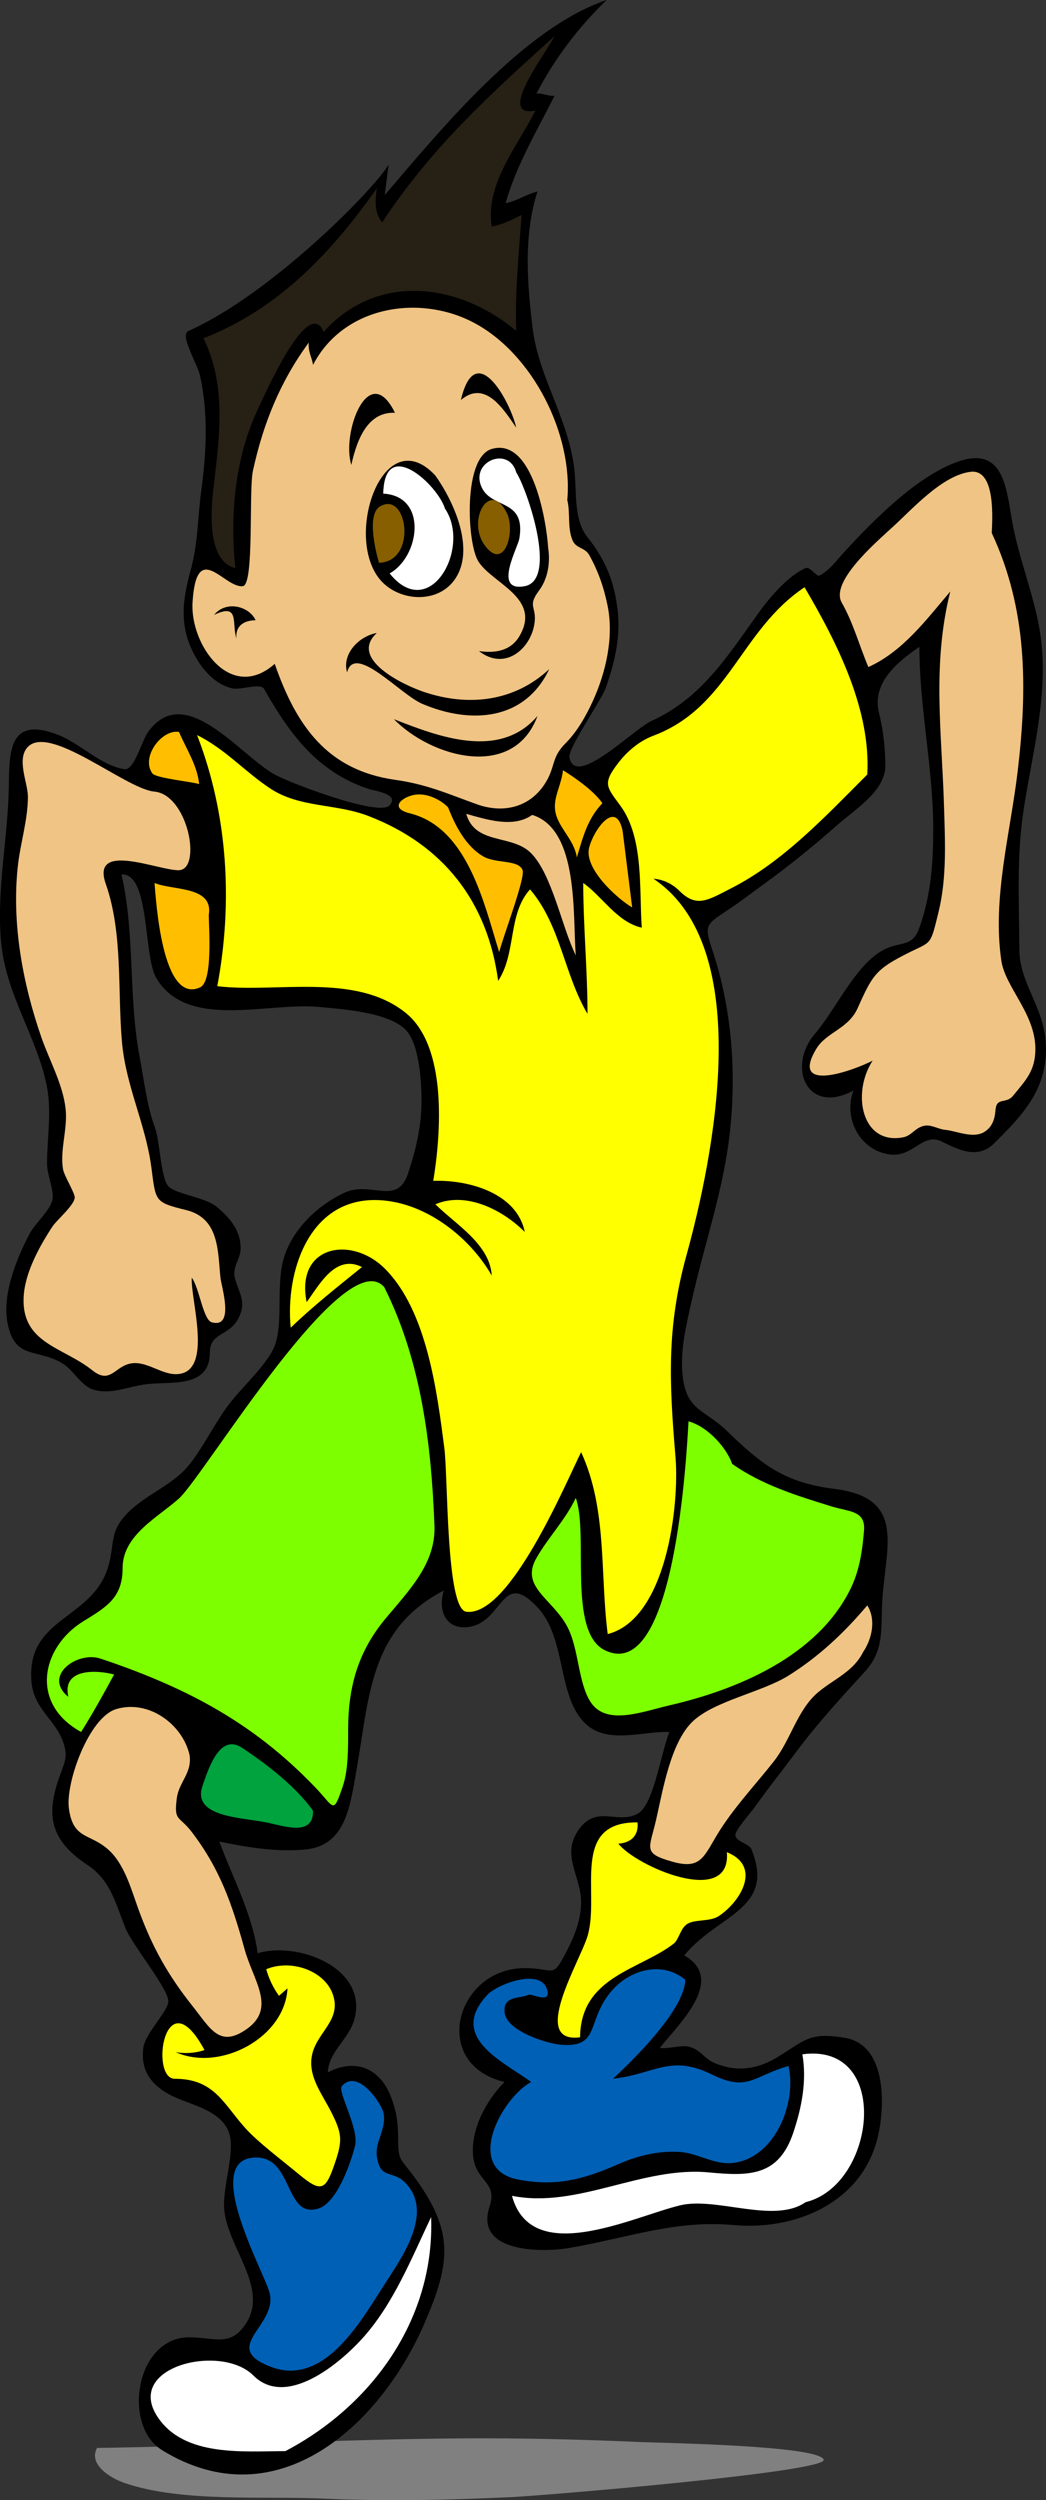<?xml version="1.0" encoding="UTF-8" standalone="no"?>
<!-- Generator: Adobe Illustrator 12.0.0, SVG Export Plug-In . SVG Version: 6.00 Build 51448)  -->

<svg
   xmlns:dc="http://purl.org/dc/elements/1.1/"
   xmlns:cc="http://creativecommons.org/ns#"
   xmlns:rdf="http://www.w3.org/1999/02/22-rdf-syntax-ns#"
   xmlns:svg="http://www.w3.org/2000/svg"
   xmlns="http://www.w3.org/2000/svg"
   xmlns:sodipodi="http://sodipodi.sourceforge.net/DTD/sodipodi-0.dtd"
   xmlns:inkscape="http://www.inkscape.org/namespaces/inkscape"
   height="397.663"
   id="Layer_1"
   inkscape:version="0.48.4 r9939"
   sodipodi:docname="Walking1.svg"
   sodipodi:version="0.32"
   space="preserve"
   style="overflow:visible;enable-background:new 0 0 166.375 397.663;"
   version="1.1"
   viewBox="0 0 166.375 397.663"
   width="166.375">
  <rect x="0" y="0" width="166.375" height="397.663" fill="#333333" stroke="none"/>
  <defs
     id="defs74" />
  <sodipodi:namedview
     bordercolor="#666666"
     borderopacity="1.0"
     id="base"
     inkscape:current-layer="Layer_1"
     inkscape:cx="37.609448"
     inkscape:cy="236.49189"
     inkscape:pageopacity="0.0"
     inkscape:pageshadow="2"
     inkscape:window-height="825"
     inkscape:window-width="1440"
     inkscape:window-x="-9"
     inkscape:window-y="-9"
     inkscape:zoom="1.8105783"
     pagecolor="#ffffff"
     showgrid="false"
     inkscape:window-maximized="1" />
  <path
     d="M15.439,389.356c19.299-0.281,38.569-1.383,57.87-1.521c9.6-0.069,19.177,0.167,28.767,0.591  c3.258,0.145,28.145,0.537,28.935,2.793c0.684,1.953-44.584,5.725-49.766,5.964c-9.913,0.458-19.878,0.689-29.797,0.231  c-9.614-0.443-22.459,0.645-31.609-2.474C17.425,394.117,14.028,391.92,15.439,389.356"
     id="path3"
     style="fill:#808080;" />
  <path
     d="M61.192,31.027C69.808,21.004,83.153,4.48,96.494,0c-4.512,4.344-8.291,9.335-11.171,14.891  c0.932-0.116,1.946,0.451,2.879,0.338c-2.78,5.557-6.095,11.081-7.783,17.091c1.806-0.352,3.278-1.417,5.076-1.862  c-2.249,6.949-1.645,14.735-0.759,21.854c0.952,7.644,5.591,14.139,6.594,22.116c0.456,3.634-0.186,8.149,2.116,11.024  c2.998,3.743,4.44,7.508,4.855,12.252c0.351,4.011-0.633,7.932-1.937,11.675c-0.692,1.988-6.064,9.65-5.794,11.101  c0.927,4.971,10.156-4.496,13.112-5.84c7.802-3.548,11.971-10.154,16.908-17.067c1.857-2.603,4.812-6.034,7.543-7.214  c0.709-0.306,1.735,1.414,2.201,1.185c1.53-0.753,2.702-2.38,3.917-3.704c4.554-4.97,11.583-12.123,18.081-14.402  c7.158-2.512,7.686,3.828,8.629,9.307c1.167,6.776,4.085,13.068,4.729,19.922c0.819,8.73-1.494,17.26-2.829,25.81  c-1.191,7.626-0.776,15.056-0.717,22.63c0.044,5.587,4.229,9.269,4.229,15.737c0,6.669-3.847,10.63-8.206,14.976  c-2.607,2.599-5.6,1.127-8.376-0.254c-3.063-1.524-4.556,2.68-8.461,2.029c-4.688-0.78-7.199-5.813-5.583-10.153  c-7.311,4.012-10.679-3.705-6.093-9.052c3.353-3.91,6.396-10.903,10.832-13.283c2.825-1.515,4.582-0.284,5.75-3.553  c1.841-5.157,2.201-10.267,2.201-15.702c0-9.687-2.201-19.254-2.201-28.972c-3.753,2.559-7.571,5.903-6.428,10.491  c0.646,2.594,1.015,5.704,1.015,8.376c0,4.055-4.66,6.844-7.674,9.503c-3.623,3.194-7.422,6.304-11.333,9.133  c-1.979,1.431-3.89,2.917-5.922,4.273c-3.647,2.434-3.945,2.402-2.552,6.582c3.037,9.108,3.794,19.112,2.776,28.634  c-0.998,9.333-4.082,17.953-6.098,27.018c-0.885,3.969-1.884,7.911-1.43,12.013c0.604,5.469,3.455,5.252,7.018,8.686  c5.533,5.334,9.115,8.228,17.092,9.223c11.043,1.376,8.404,8.514,7.699,16.837c-0.418,4.942,0.507,8.545-2.793,12.184  c-3.875,4.273-7.415,8.063-10.999,12.861c-2.196,2.941-4.478,5.802-6.6,8.797c-0.456,0.644-3.127,3.671-3.044,4.399  c0.122,1.081,2.185,1.342,2.538,2.201c3.949,9.61-5.311,10.364-10.661,16.921c6.733,3.889-0.969,10.995-3.891,14.72  c1.476,0.197,3.396-0.531,4.736-0.168c1.762,0.478,2.358,1.881,3.894,2.538c3.379,1.449,6.652,1.156,9.983-0.846  c4.421-2.657,5.044-4.102,10.829-3.13c6.979,1.17,6.418,11.773,4.992,16.666c-2.846,9.769-13.085,13.992-22.708,13.112  c-9.404-0.859-17.125,2.144-26.337,3.677c-4.185,0.697-14.931,0.725-12.465-6.636c1.328-3.968-2.242-3.911-2.622-8.038  c-0.392-4.25,2.083-8.796,4.99-11.759c-11.914-2.86-7.711-18.107,3.227-18.107c4.948,0,4.294,1.897,6.758-2.875  c1.242-2.406,2.252-5.097,2.2-7.783c-0.075-4.027-3.113-7.256-0.509-11.169c2.877-4.324,6.169-0.976,9.476-2.709  c2.574-1.348,3.685-9.534,5.076-13.027c-4.161-0.154-9.717,1.946-13.196-1.185c-4.68-4.211-3.111-13.45-7.614-18.443  c-5.799-6.432-5.558,1.884-10.831,2.875c-3.892,0.732-5.241-2.564-4.229-5.754c-11.921,6.202-11.815,16.933-13.96,28.937  c-0.979,5.473-1.712,11.688-8.122,12.268c-4.541,0.411-9.167-0.332-13.622-1.269c2.166,5.94,5.213,11.406,6.091,17.767  c6.338-1.932,17.563,2.299,15.392,10.472c-0.839,3.161-4.145,5.215-4.224,8.48c4.192-2.229,8.087-0.791,9.898,3.553  c0.941,2.261,1.27,4.328,1.27,6.769c0,3.806,0.302,3.218,2.538,6.262c6.397,8.711,5.872,13.624,1.6,23.451  c-6.974,16.035-23.402,31.305-41.703,20.036c-6.336-3.901-4.187-17.936,4.316-17.936c4.062,0,6.579,1.605,9.053-2.201  c3.709-5.708-3.033-12.149-3.469-18.274c-0.269-3.774,2.018-9.533,0.592-12.521c-1.64-3.433-6.411-4.016-9.392-5.67  c-3.001-1.667-4.492-3.935-4.061-7.362c0.295-2.345,4.011-5.893,3.977-7.444c-0.045-2.045-5.717-8.928-6.769-11.506  c-1.631-3.997-2.358-7.671-6.092-10.152c-5.343-3.555-6.695-7.208-4.738-13.2c1.007-3.083,1.784-3.796,0.846-6.428  c-1.218-3.419-4.579-5.214-4.991-9.307c-1.025-10.206,9.038-9.982,11.931-17.768c1.559-4.197-0.025-6.243,3.892-9.815  c2.943-2.686,6.928-4.116,9.406-7.339c2.276-2.959,3.888-6.387,6.16-9.414c1.957-2.604,6.152-6.375,7.276-9.307  c1.427-3.725,0.127-9.795,1.507-14.139c1.439-4.524,5.36-8.207,9.503-10.17c4.297-2.036,8.44,2.171,10.192-3.082  c1.253-3.761,2.15-7.567,2.15-11.546c0-2.933-0.317-8.809-2.37-11.149c-2.619-2.986-10.333-3.464-13.95-3.809  c-8.213-0.787-21.007,3.726-25.898-4.652c-2.023-3.463-0.972-16.764-5.501-16.412c2.179,9.508,1.066,19.455,2.884,29.009  c0.696,3.66,1.135,7.763,2.446,11.262c0.758,2.022,0.902,7.958,2.116,9.307c1.123,1.246,5.848,1.765,7.614,3.216  c2.173,1.783,3.892,3.791,3.892,6.684c0,1.618-1.353,2.954-0.93,4.653c0.604,2.431,1.947,3.751,0.591,6.43  c-1.485,2.937-4.568,2.211-4.568,5.516c0,5.645-6.234,4.543-9.982,4.976c-2.953,0.343-5.814,1.78-8.631,0.847  c-1.879-0.623-3.129-3.129-4.822-4.146c-4.067-2.447-7.624-0.468-8.752-6.489c-0.848-4.522,1.488-10.319,3.592-14.239  c0.783-1.459,3.211-3.65,3.553-5.245c0.325-1.517-0.847-4.065-0.847-5.734c0-3.962,0.748-8.28,0-12.202  c-1.527-8.011-6.608-14.677-7.328-23.31c-0.683-8.188,1.062-16.147,1.237-24.07c0.124-5.606-0.264-11.92,7.953-8.63  c3.622,1.451,6.476,4.703,10.406,5.415c1.594,0.289,2.77-4.485,3.807-5.922c5.797-8.041,14.366,3.412,19.968,6.682  c2.192,1.281,16.761,6.873,18.444,4.994c1.602-1.787-2.242-2.277-3.24-2.589c-3.964-1.24-7.521-3.641-10.323-6.699  c-2.594-2.833-4.489-5.886-6.392-9.219c-0.591-1.038-3.664,0.22-5.089-0.105c-2.479-0.567-4.43-2.617-5.668-4.739  c-2.863-4.907-2.28-9.095-0.932-14.044c1.179-4.321,1.077-8.062,1.692-12.691c0.813-6.125,1.118-12.04-0.163-18.118  c-0.453-2.152-3.369-6.598-1.868-7.264c13.034-5.778,29.551-22.516,31.829-26.453"
     id="path5" />
  <path
     d="M88.202,5.753c-1.105,2.374-9.48,13.074-3.048,11.845c-2.817,5.617-8.034,11.751-6.937,18.444  c1.674-0.35,3.242-1.049,4.739-1.861c-0.415,6.153-1.076,12.278-0.847,18.444c-9.229-7.704-22.161-9.29-30.63,0.169  c-2.399-5.865-9.216,9.674-10.368,12.083c-3.727,7.793-4.569,17.004-3.675,25.481c-4.602-1.142-3.878-9.347-3.472-12.791  c0.94-7.988,2.113-16.286-1.604-23.759c11.956-4.687,20.329-13.582,27.58-23.858c-0.271,1.933-0.423,3.892,0.846,5.415  C68.693,23.362,78.083,14.89,88.202,5.753"
     id="path7"
     style="fill:#272015;fill-opacity:1" />
  <path
     d="M90.231,79.53c0.521,2.099-0.023,4.386,0.846,6.43c0.555,1.306,1.975,1.118,2.639,2.313  c1.461,2.628,2.35,5.199,2.94,8.146c0.992,4.962-0.285,10.542-2.363,15.091c-1.067,2.335-2.492,4.86-4.316,6.685  c-2.292,2.293-1.613,3.647-3.13,6.175c-2.431,4.052-6.743,5.078-10.999,3.554c-4.702-1.684-7.875-3.16-13.027-3.892  c-10.77-1.53-15.7-8.583-19.122-18.445c-7.036,6.227-13.491-3.072-13.073-9.789c0.634-10.18,5.021-2.216,7.997-2.563  c1.853-0.215,0.916-15.179,1.608-18.359c1.627-7.483,4.33-14.196,8.884-20.39c-0.156,1.436,0.522,2.4,0.675,3.553  c4.84-9.325,16.807-11.284,25.468-6.768C84.784,56.24,91.169,69.16,90.231,79.53"
     id="path9"
     style="fill:#F0C484;" />
  <path
     d="M82.11,68.023c-1.968-2.864-4.942-7.693-8.801-4.399C75.644,53.619,81.208,63.944,82.11,68.023"
     id="path11" />
  <path
     d="M62.82,65.654c-4.191-0.175-5.98,3.917-6.938,8.292C54.275,68.802,58.664,57.168,62.82,65.654"
     id="path13" />
  <path
     d="M87.187,87.144c0.363,2.304-0.019,4.864-1.439,6.769c-1.993,2.67-0.268,2.502-0.762,5.415  c-0.675,3.972-4.732,7.404-8.798,4.23c2.566,0.374,5.048-0.028,6.428-2.37c3.634-6.165-4.52-8.42-6.6-12.014  c-1.729-2.985-2.364-16.442,2.201-17.767C84.843,69.486,86.977,83.412,87.187,87.144"
     id="path15" />
  <path
     d="M82.11,75.13c1.645,2.52,6.721,17.082,1.353,18.106c-5.126,0.979-1.093-6.091-0.847-7.614  c1.012-6.255-4.243-4.661-5.922-7.954C74.543,73.455,80.927,70.82,82.11,75.13"
     id="path17"
     style="fill:#FFFFFF;" />
  <path
     d="M69.248,75.638c2.877,4.042,6.475,11.776,3.047,16.583c-2.591,3.633-8.084,3.459-11.167,0.676  C54.163,86.612,60.706,66.465,69.248,75.638"
     id="path19" />
  <path
     d="M70.771,80.883c4.235,6.268-2.431,18.26-8.798,10.322c4.813-2.68,6.112-12.303-1.015-12.691  C61.149,69.266,69.631,77.145,70.771,80.883"
     id="path21"
     style="fill:#FFFFFF;" />
  <path
     d="M157.747,84.775c5.677,12.16,5.68,24.669,4.133,37.813c-1.173,9.958-4.075,20.258-2.609,30.21  c0.627,4.25,5.414,8.429,5.414,14.044c0,3.472-1.525,4.962-3.553,7.444c-1.127,1.378-2.626,0.137-2.791,2.285  c-0.107,1.408-0.505,2.692-1.776,3.468c-1.823,1.112-4.391-0.165-6.264-0.337c-0.944-0.086-2.106-0.782-3.043-0.677  c-1.637,0.18-2.17,1.584-3.557,1.86c-6.616,1.314-8.3-6.942-4.904-12.182c-3.216,1.647-13.21,5.228-8.97-1.862  c1.613-2.699,5.104-3.153,6.599-6.514c2.35-5.283,2.935-6.187,7.953-8.715c3.85-1.94,3.564-1.031,4.936-6.695  c1.306-5.396,1.002-11.253,0.836-16.751c-0.356-11.807-1.913-22.431,0.997-34.085c-3.781,4.449-7.557,9.563-13.028,12.014  c-1.436-3.377-2.399-7.033-4.231-10.238c-1.876-3.28,5.255-9.426,8.142-12.074c3.149-2.887,7.869-8.181,12.334-8.739  C158.426,74.538,157.831,82.684,157.747,84.775"
     id="path23"
     style="fill:#F0C484;" />
  <path
     d="M80.755,81.898c1.193,3.106-0.701,9.042-3.722,4.738C74.173,82.562,78.112,75.988,80.755,81.898"
     id="path25"
     style="fill:#875f00;fill-opacity:1" />
  <path
     d="M60.282,89.513c-0.516-1.747-2.002-7.689,0.168-8.968C64.821,77.97,66.425,89.342,60.282,89.513"
     id="path27"
     style="fill:#875f00;fill-opacity:1" />
  <path
     d="M137.951,123.187c-6.503,6.502-13.359,13.889-21.661,18.104c-3.622,1.839-5.449,3.171-8.206,0.423  c-1.137-1.132-2.574-1.835-4.147-1.945c16.442,11.004,9.45,44.661,5.248,59.9c-3.176,11.518-2.738,20.174-1.745,32.024  c0.654,7.804-1.452,25.813-10.777,28.216c-1.247-9.68-0.048-19.846-4.23-28.936c-2.371,4.734-11.362,26.271-18.275,25.382  c-3.229-0.415-2.886-21.398-3.482-26.02c-1.154-8.937-2.751-21.839-9.463-28.552c-5.31-5.309-14.244-3.72-12.437,5.331  c2.062-2.825,4.599-7.686,8.801-5.584c-3.873,3.138-7.74,6.184-11.339,9.646c-0.852-8.9,2.871-20.305,13.343-20.305  c7.604,0,14.985,5.639,18.639,12.013c-0.319-5.015-5.747-8.128-8.97-11.336c4.916-2.113,10.772,0.947,14.215,4.399  c-1.251-6.236-9.053-8.33-14.552-8.124c1.273-7.708,2.214-21.424-4.399-26.733c-8.029-6.444-20.579-3.111-29.951-4.23  c2.488-13.304,1.693-27.26-3.214-39.935c4.436,2.181,7.528,5.755,11.589,8.46c4.718,3.141,10.404,2.381,15.652,4.4  c11.942,4.594,18.966,13.643,20.645,26.228c2.92-4.419,1.516-10.64,5.076-14.553c4.865,5.704,5.407,13.509,9.138,19.798  c0-6.96-0.677-13.854-0.677-20.814c3.113,2.221,5.396,6.233,9.307,7.109c-0.432-6.063,0.36-14.234-3.385-19.375  c-2.221-3.049-2.918-3.505-0.337-6.853c1.436-1.862,3.366-3.482,5.584-4.316c12.008-4.521,13.822-16.806,24.028-23.604  C133.274,102.427,138.524,112.951,137.951,123.187"
     id="path29"
     style="fill:#FFFF00;" />
  <path
     d="M40.653,98.65c-1.921,0.023-3.243,0.972-3.047,2.877c-0.792-2.306,0.595-5.718-3.554-3.723  C36.017,95.394,39.703,96.494,40.653,98.65"
     id="path31" />
  <path
     d="M59.941,100.681c-4.518,4.085,4.133,8.26,7.559,9.4c7.018,2.336,14.268,1.539,19.855-3.647  c-3.918,8.281-12.606,8.761-20.221,5.5c-3.488-1.494-10.727-9.707-11.93-4.991C54.333,103.882,57.282,101.108,59.941,100.681"
     id="path33" />
  <path
     d="M62.651,114.387c7.228,2.846,16.834,6.486,22.844-0.507C81.681,124.173,68.596,120.47,62.651,114.387"
     id="path35" />
  <path
     d="M28.469,116.418c1.188,2.759,2.871,5.235,3.214,8.292c-1.168-0.37-6.895-0.94-7.444-1.692  C22.359,120.445,25.717,115.962,28.469,116.418"
     id="path37"
     style="fill:#FFBF00;" />
  <path
     d="M24.408,125.894c5.51,0.317,7.799,12.522,3.977,12.522c-3.324,0-13.947-4.65-11.561,2.168  c2.77,7.907,1.841,17.062,2.59,25.294c0.624,6.859,3.763,12.995,4.655,19.749c0.73,5.534,0.47,5.577,5.584,6.853  c5.296,1.32,4.97,6.662,5.414,10.744c0.161,1.479,2.282,8.056-1.353,7.107c-1.425-0.372-1.988-5.5-3.215-7.107  c-0.204,3.447,3.365,14.636-2.031,15.313c-2.585,0.325-4.951-2.063-7.529-1.692c-2.72,0.392-3.321,3.447-6.262,1.101  c-4.665-3.728-11.288-4.25-10.914-11.677c0.193-3.828,2.509-8.033,4.569-11.167c0.713-1.084,3.372-3.282,3.554-4.569  c0.097-0.689-1.684-3.498-1.862-4.569c-0.51-3.067,0.735-6.349,0.424-9.476c-0.394-3.949-2.581-7.78-3.875-11.518  c-2.966-8.56-4.717-18.051-3.745-27.126c0.397-3.715,1.599-7.38,1.613-11.104c0.008-2.196-1.884-6.03,0-7.952  C7.96,115.197,19.749,125.28,24.408,125.894"
     id="path39"
     style="fill:#F0C484;" />
  <path
     d="M95.816,127.754c-2.37,2.489-3.118,5.44-4.062,8.631c-0.415-2.797-2.857-4.658-3.385-7.107  c-0.499-2.32,0.862-4.12,1.184-6.769C91.858,123.954,94.539,125.91,95.816,127.754"
     id="path41"
     style="fill:#FFBF00;" />
  <path
     d="M71.28,128.432c1.103,2.862,2.822,6.182,5.582,7.783c2.055,1.193,5.634,0.468,6.263,2.201  c0.451,1.242-3.097,10.528-3.725,13.028c-2.417-7.72-4.998-19.79-14.213-22.082c-3.437-0.854-1.149-2.662,0.849-2.959  C68.061,126.1,70.276,127.341,71.28,128.432"
     id="path43"
     style="fill:#FFBF00;" />
  <path
     d="M84.649,129.616c7.492,2.302,6.418,16.1,6.937,22.336c-2.194-4.386-3.748-12.831-7.108-16.244  c-3.031-3.075-8.889-1.254-10.321-6.263C77.513,130.378,81.653,131.731,84.649,129.616"
     id="path45"
     style="fill:#F0C484;" />
  <path
     d="M99.032,132.155c0.507,4.062,1.013,8.122,1.521,12.184c-2.651-1.591-7.649-6.276-6.854-9.477  C94.422,131.955,97.969,127.042,99.032,132.155"
     id="path47"
     style="fill:#FFBF00;" />
  <path
     d="M33.207,145.521c-0.006,1.885,0.693,10.544-1.354,11.508c-6.135,2.89-7.055-14.196-7.275-16.584  C27.504,141.671,33.98,140.891,33.207,145.521"
     id="path49"
     style="fill:#FFBF00;" />
  <path
     d="M61.127,204.745c5.876,11.741,7.48,24.926,7.979,37.914c0.229,6.002-4.011,10.259-7.739,14.73  c-4.417,5.298-5.993,10.904-5.993,17.749c0,2.724,0.043,6.367-0.846,8.968c-1.578,4.613-1.299,3.4-4.399,0.169  c-4.955-5.168-10.241-9.328-16.482-12.854c-5.57-3.146-11.637-5.606-17.699-7.621c-3.625-1.204-9.208,2.733-5.076,6.091  c-1.062-4.524,4.425-4.32,7.275-3.553c-1.67,3.091-3.383,6.181-5.245,9.139C4.7,270.992,6.562,262,13.24,257.879  c3.687-2.275,6.262-3.725,6.262-8.48c0-5.245,5.617-8.046,8.968-11.063C32.496,234.71,54.865,197.366,61.127,204.745"
     id="path51"
     style="fill:#7DFF00;" />
  <path
     d="M116.458,232.836c4.692,3.341,10.371,5.088,15.822,6.769c2.813,0.867,5.415,0.646,5.15,3.837  c-0.27,3.252-0.707,6.375-2.191,9.361c-5.284,10.625-17.884,15.931-28.766,18.444c-4.3,0.993-10.009,3.298-12.519-0.509  c-2.024-3.07-1.859-8.495-3.725-12.014c-2.37-4.472-7.542-6.304-4.906-10.913c1.898-3.322,4.618-6.076,6.261-9.561  c2.077,5.762-1.328,21.233,4.569,24.196c11.258,5.657,13.07-31.548,13.366-36.38C112.77,227.006,115.627,230.432,116.458,232.836"
     id="path53"
     style="fill:#7DFF00;" />
  <path
     d="M137.273,262.786c-1.532,3.082-4.598,4.254-7.107,6.346c-3.353,2.796-4.371,7.576-7.081,11.021  c-3.025,3.843-6.528,7.516-9.05,11.718c-2.126,3.542-2.652,5.488-7.052,4.249c-4.826-1.36-3.701-1.988-2.622-6.683  c1.046-4.555,2.287-12.296,5.838-15.652c3.45-3.262,11.007-4.632,15.229-7.277c4.833-3.029,8.861-6.823,12.522-11.167  C139.405,257.671,138.658,260.746,137.273,262.786"
     id="path55"
     style="fill:#f0c484;fill-opacity:1" />
  <path
     d="M30.162,279.198c0.387,2.816-1.693,4.261-2.031,6.769c-0.513,3.806,0.354,2.773,2.369,5.417  c4.527,5.938,6.424,11.515,8.41,18.67c1.393,5.015,5.044,9.293,0.388,12.635c-4.369,3.136-5.842-0.052-8.629-3.555  c-3.938-4.949-6.454-9.424-8.629-15.399c-1.132-3.11-2.201-7.158-4.739-9.476c-2.988-2.728-5.674-1.61-6.343-6.618  c-0.549-4.117,3.184-14.495,7.527-15.802C23.715,270.266,29.108,274.351,30.162,279.198"
     id="path57"
     style="fill:#f0c484;fill-opacity:1" />
  <path
     d="M49.789,288c0.099,4.202-4.722,2.402-7.443,1.86c-4.042-0.805-11.787-0.856-10.154-5.754  c1.175-3.521,2.954-8.356,6.346-6.091C42.729,280.813,47.126,284.264,49.789,288"
     id="path59"
     style="fill:#00A33D;" />
  <path
     d="M101.398,289.86c0.213,1.955-0.897,3.239-3.044,3.384c2.779,3.586,18,10.221,17.258,1.354  c5.599,2.264,2.196,7.846-1.267,10.153c-1.487,0.991-3.93,0.431-5.161,1.354c-0.998,0.746-1.206,2.407-2.032,3.047  c-5.427,4.207-14.783,5.196-14.889,14.889c-8.048,1.051-0.045-12.019,1.183-16.075C95.499,301.189,90.576,289.745,101.398,289.86"
     id="path61"
     style="fill:#FFFF00;" />
  <path
     d="M52.835,316.935c1.729,4.332-2.471,6.22-3.216,9.983c-0.668,3.38,1.657,6.179,3.132,9.137  c1.612,3.235,1.746,4.341,0.591,7.783c-1.524,4.544-2.166,5-5.752,2.031c-2.879-2.385-6.59-5.164-8.63-7.446  c-3.453-3.863-4.903-7.783-11.169-7.783c-4.011,0-1.602-16.336,4.737-4.567c-1.445,0.487-3.047,0.592-4.567,0.337  c7.017,3.153,17.354-2.275,17.769-10.152c-0.451,0.395-0.904,0.79-1.355,1.185c-0.917-1.266-1.603-2.698-2.029-4.23  C46.282,311.584,51.394,313.406,52.835,316.935"
     id="path63"
     style="fill:#FFFF00;" />
  <path
     d="M109.012,314.903c-0.211,4.782-7.989,12.456-11.504,15.736c6.71-0.77,9.093-3.939,15.734-0.678  c5.752,2.826,6.544,0.215,12.186-1.352c1.299,5.827-2.044,14.418-8.63,15.397c-3.066,0.456-5.74-1.569-8.744-1.734  c-3.395-0.188-6.567,0.574-9.676,1.935c-5.597,2.45-9.883,3.599-15.906,2.471c-8.755-1.642-2.75-12.926,2.005-15.53  c-4.455-3.276-13.298-7.12-6.938-13.877c1.578-1.676,8.428-4.287,9.476-0.847c0.736,2.418-2.404,0.646-2.876,0.847  c-1.53,0.651-4.04,0.112-3.893,2.708c0.172,3.021,6.705,5.065,8.97,5.247c6.079,0.487,4.167-3.411,7.557-7.936  C99.841,313.196,105.304,311.799,109.012,314.903"
     id="path65"
     style="fill:#0060B6;" />
  <path
     d="M128.134,350.268c-4.998,3.486-14.181-0.886-19.951,0.499c-7.516,1.803-23.637,9.91-26.75-1.514  c10.403,2.089,20.676-4.732,31.304-3.722c6.43,0.612,11.113,0.655,13.451-6.347c1.344-4.021,2.156-8.196,1.438-12.437  C141.843,324.812,139.358,347.52,128.134,350.268"
     id="path67"
     style="fill:#FFFFFF;" />
  <path
     d="M60.958,335.885c0.654,2.624-1.373,4.73-1.018,7.108c0.568,3.803,2.48,2.046,4.57,4.23  c4.688,4.901-0.938,12.321-3.807,16.835c-3.648,5.744-9.407,15.452-17.513,12.437c-8.458-3.146,1.175-6.602-0.341-11.927  c-0.986-3.469-11.046-21.473-2.03-21.406c5.828,0.043,4.475,9.76,9.813,8.122c3.003-0.923,5.186-7.37,5.84-9.982  c0.673-2.688-2.81-8.664-2.115-9.478C56.67,329.114,60.17,333.733,60.958,335.885"
     id="path69"
     style="fill:#0060B6;" />
  <path
     d="M45.389,389.864c-6.703,0-16.056,0.963-20.306-5.414c-5.365-8.053,10.086-11.749,15.206-6.626  c5.293,5.296,13.904-2.008,17.536-6.098c4.813-5.417,7.671-12.62,10.748-19.089C69.164,368.646,59.373,382.509,45.389,389.864"
     id="path71"
     style="fill:#FFFFFF;" />
</svg>
